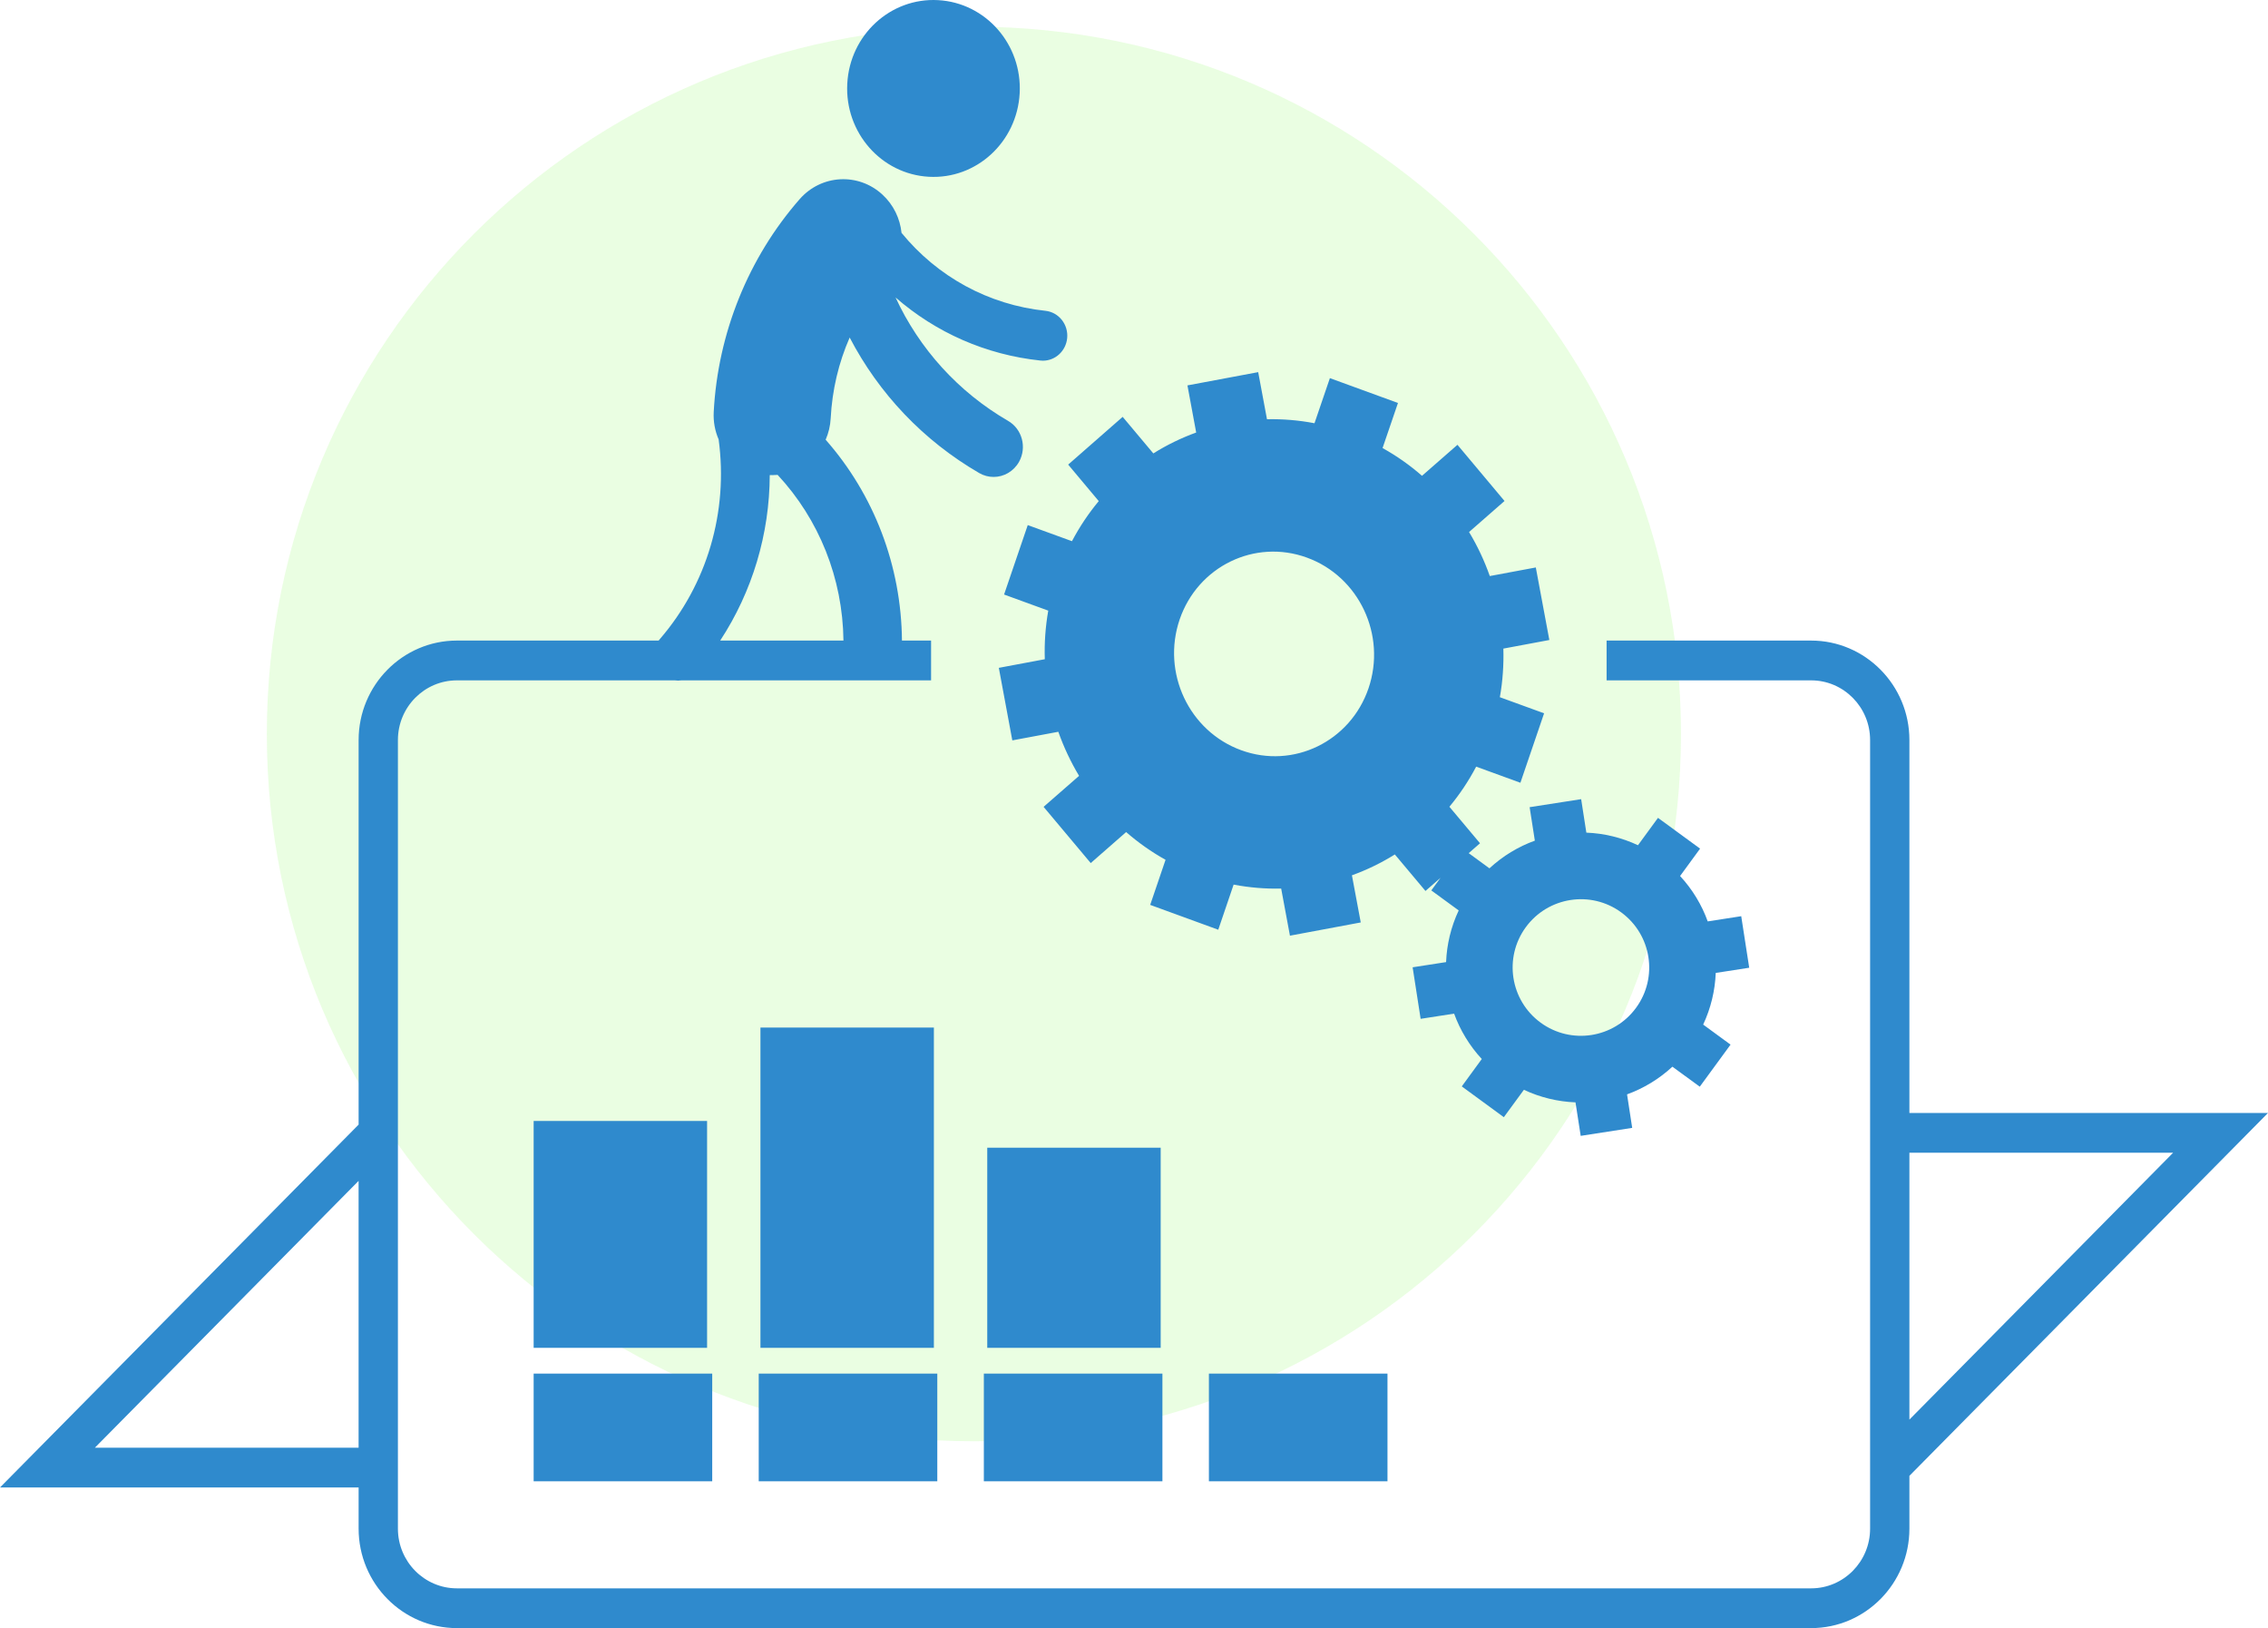 <svg width="170" height="122" viewBox="0 0 170 122" fill="none" xmlns="http://www.w3.org/2000/svg">
<path opacity="0.2" fill-rule="evenodd" clip-rule="evenodd" d="M73 108C102.271 108 126 84.271 126 55C126 25.729 102.271 2 73 2C43.729 2 20 25.729 20 55C20 84.271 43.729 108 73 108Z" fill="#99FB6F"/>
<path fill-rule="evenodd" clip-rule="evenodd" d="M69.62 13.246C73.188 13.446 76.235 10.642 76.431 6.986C76.625 3.329 73.887 0.207 70.318 0.01C66.75 -0.189 63.699 2.615 63.508 6.272C63.314 9.925 66.052 13.048 69.62 13.246ZM57.698 35.6C57.761 35.602 57.823 35.603 57.886 35.603C58.022 35.603 58.156 35.597 58.288 35.585C61.398 38.925 63.169 43.34 63.222 48H53.983C56.394 44.327 57.681 40.02 57.698 35.6ZM61.887 32.949C65.509 37.06 67.557 42.388 67.607 48H69.79V50.982H51.082C50.998 50.994 50.914 51 50.829 51C50.744 51 50.658 50.994 50.574 50.982H34.248C31.808 50.982 29.826 52.987 29.826 55.452V81.291L29.826 81.29V111.463H29.826V114.549C29.826 117.015 31.808 119.021 34.248 119.021H135.754C138.191 119.021 140.175 117.015 140.175 114.549V55.452C140.175 52.987 138.191 50.982 135.754 50.982H120.424V48H135.754C139.816 48 143.121 51.344 143.121 55.452V83.398H170L143.121 110.59V114.549C143.121 118.658 139.816 122 135.754 122H34.248C30.184 122 26.881 118.658 26.881 114.549V111.463H0V111.462L26.881 84.27V55.452C26.881 51.344 30.184 48 34.248 48H49.37C49.399 47.961 49.429 47.923 49.462 47.886C53.002 43.787 54.601 38.349 53.866 32.928C53.594 32.301 53.459 31.6 53.498 30.868C53.808 24.971 56.097 19.31 59.943 14.919C61.564 13.073 64.337 12.92 66.142 14.581C66.983 15.353 67.464 16.383 67.575 17.449C70.272 20.745 74.098 22.84 78.361 23.29C79.365 23.398 80.094 24.318 79.99 25.347C79.891 26.31 79.099 27.028 78.174 27.028C78.111 27.028 78.045 27.025 77.982 27.017C73.901 26.586 70.148 24.923 67.126 22.288C68.91 26.138 71.817 29.365 75.558 31.535C76.614 32.144 76.984 33.516 76.388 34.598C75.982 35.327 75.243 35.739 74.477 35.739C74.11 35.739 73.739 35.645 73.397 35.447C69.208 33.017 65.879 29.494 63.688 25.293C62.859 27.179 62.376 29.219 62.265 31.349C62.235 31.919 62.102 32.458 61.887 32.949ZM116.132 47.958L112.686 48.602C112.721 49.807 112.64 51.028 112.423 52.244L115.739 53.45L113.963 58.655L110.648 57.447C110.078 58.534 109.401 59.539 108.641 60.454L110.936 63.189L110.088 63.93L111.643 65.067C112.645 64.141 113.805 63.441 115.046 62.993L114.655 60.485L118.517 59.884L118.906 62.393C120.223 62.444 121.538 62.757 122.776 63.336L124.276 61.285L127.432 63.591L125.932 65.643C126.861 66.645 127.557 67.806 128.004 69.044L130.515 68.654L131.114 72.516L128.605 72.905C128.553 74.223 128.242 75.539 127.663 76.776L129.715 78.278L127.409 81.429L125.356 79.932C124.354 80.858 123.195 81.555 121.957 82.005L122.343 84.515L118.483 85.115L118.093 82.604C116.774 82.552 115.46 82.241 114.224 81.663L112.722 83.715L109.569 81.408L111.068 79.356C110.14 78.352 109.445 77.192 108.994 75.955L106.485 76.345L105.885 72.483L108.393 72.094C108.446 70.776 108.756 69.46 109.338 68.222L107.285 66.722L107.978 65.775L106.847 66.763L104.551 64.027C103.535 64.662 102.458 65.185 101.335 65.59L101.996 69.122L96.689 70.114L96.032 66.584C94.853 66.611 93.661 66.515 92.467 66.287L91.316 69.668L86.214 67.807L87.365 64.428C86.299 63.835 85.312 63.135 84.411 62.35L81.757 64.673L78.223 60.46L80.883 58.137C80.256 57.092 79.735 55.986 79.327 54.835L75.879 55.48L74.868 50.044L78.314 49.398C78.275 48.195 78.359 46.976 78.573 45.757L75.261 44.55L77.036 39.347L80.35 40.553C80.922 39.469 81.597 38.463 82.358 37.55L80.066 34.815L84.151 31.237L86.449 33.976C87.461 33.341 88.542 32.816 89.661 32.411L89.006 28.879L94.309 27.886L94.968 31.416C96.146 31.39 97.34 31.486 98.529 31.715L99.683 28.335L104.786 30.196L103.631 33.575C104.702 34.168 105.687 34.867 106.588 35.654L109.245 33.331L112.773 37.541L110.115 39.866C110.743 40.909 111.264 42.015 111.669 43.166L115.118 42.522L116.132 47.958ZM93.035 56.217C96.944 57.644 101.216 55.565 102.578 51.579C103.937 47.593 101.873 43.206 97.961 41.784C94.053 40.359 89.785 42.437 88.421 46.421C87.062 50.408 89.126 54.794 93.035 56.217ZM26.879 88.487V108.482H7.112L26.879 88.487ZM143.121 86.379H162.888L143.121 106.376V86.379ZM122.632 75.519C120.966 77.802 117.762 78.298 115.481 76.632C113.198 74.962 112.7 71.762 114.367 69.48C116.036 67.198 119.241 66.7 121.519 68.367C123.801 70.037 124.301 73.238 122.632 75.519ZM57 101H70V77H57V101ZM53 101H40V84H53V101ZM53.385 111H40V102.93H53.385V111ZM70.256 111H56.871V102.93H70.256V111ZM74 101H87V86H74V101ZM87.13 111H73.745V102.93H87.13V111ZM90.615 111H104V102.93H90.615V111Z" fill="#2F8ACD"/>
</svg>
